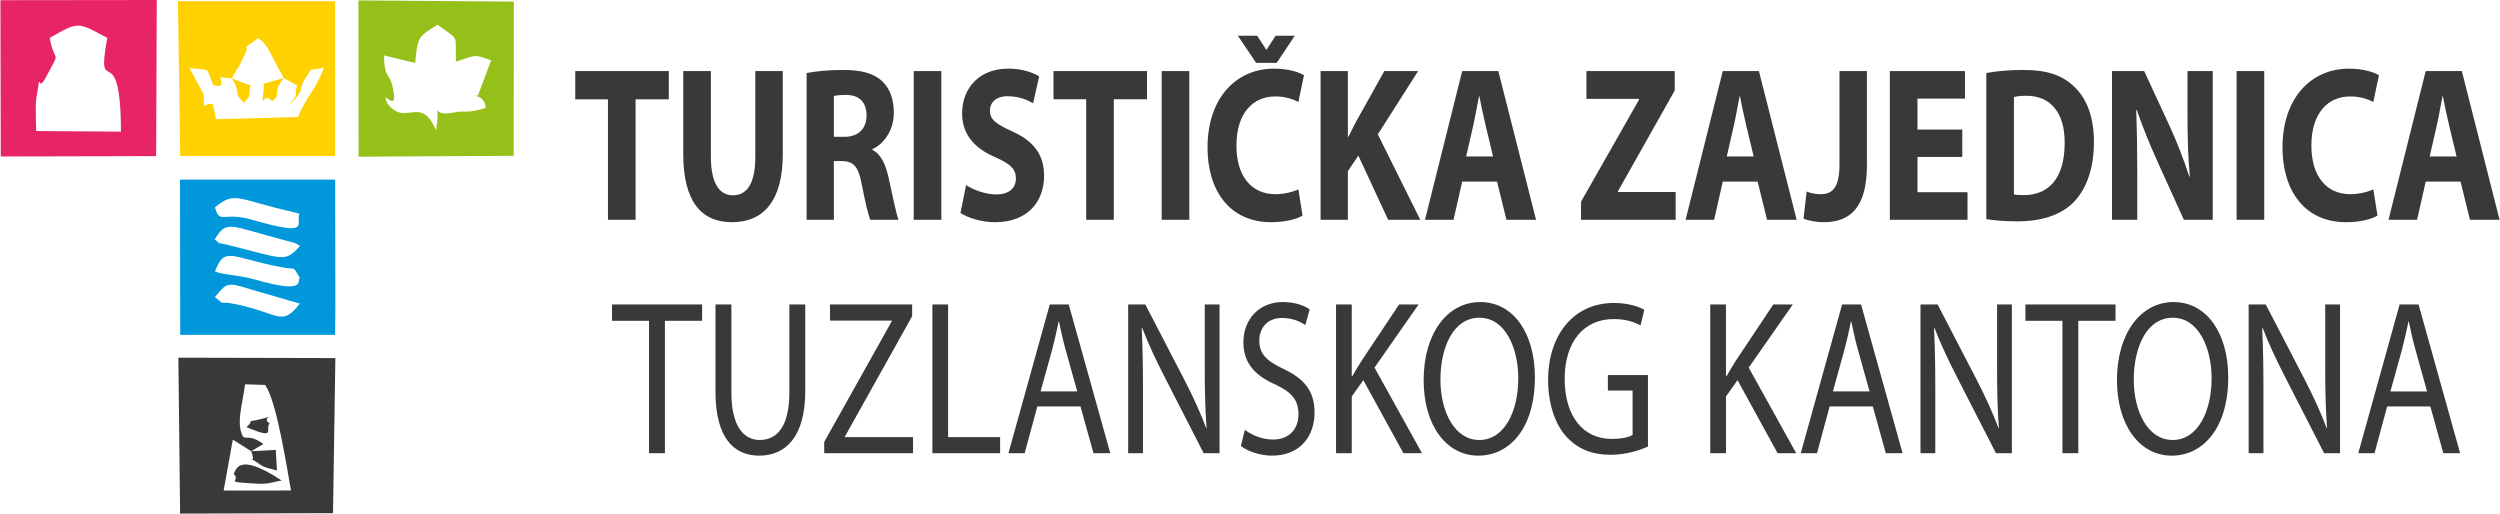 <svg xmlns="http://www.w3.org/2000/svg" xmlns:xlink="http://www.w3.org/1999/xlink" xmlns:xodm="http://www.corel.com/coreldraw/odm/2003" xml:space="preserve" width="4381px" height="900px" style="shape-rendering:geometricPrecision; text-rendering:geometricPrecision; image-rendering:optimizeQuality; fill-rule:evenodd; clip-rule:evenodd" viewBox="0 0 1603.68 329.56"> <defs>  <style type="text/css">       .fil3 {fill:#0098DA}    .fil0 {fill:#393939}    .fil1 {fill:#393939}    .fil4 {fill:#95C019}    .fil5 {fill:#E72564}    .fil2 {fill:#FFD101}     </style> </defs> <g id="Layer_x0020_1">    <path class="fil0" d="M438.16 45.59l0 53.25c0,30.44 11.59,43.75 31.29,43.75 20.4,0 32.57,-14.01 32.57,-43.47l0 -53.53 -17.62 0 0 54.95c0,16.85 -5.1,24.78 -14.37,24.78 -9.04,0 -14.14,-8.36 -14.14,-24.78l0 -54.95 -17.73 0zm96.65 15.98c1.28,-0.26 3.71,-0.68 8,-0.68 8.11,0.14 12.98,4.5 12.98,13.24 0,8.3 -5.21,13.66 -14.02,13.66l-6.96 0 0 -26.22zm-17.49 79.47l17.49 0 0 -37.67 5.34 0c7.18,0.14 10.54,3.4 12.63,15.34 2.32,11.8 4.17,19.47 5.44,22.33l18.08 0c-1.5,-3.71 -3.94,-16.22 -6.37,-27.03 -1.97,-8.8 -4.98,-15.17 -10.43,-17.86l0 -0.43c6.72,-2.97 13.79,-11.3 13.79,-23.43 0,-8.74 -2.55,-15.37 -7.18,-19.9 -5.57,-5.38 -13.68,-7.51 -25.27,-7.51 -9.39,0 -17.85,0.85 -23.52,1.99l0 94.17zm68.72 -95.45l0 95.45 17.73 0 0 -95.45 -17.73 0zm30.01 91.06c4.41,2.97 13.22,5.94 22.14,5.94 21.44,0 31.52,-13.73 31.52,-29.73 0,-13.46 -6.49,-22.24 -20.28,-28.47 -10.08,-4.67 -14.48,-7.36 -14.48,-13.45 0,-4.96 3.7,-9.2 11.35,-9.2 7.65,0 13.21,2.69 16.34,4.53l3.94 -17.28c-4.63,-2.69 -11.12,-4.95 -19.93,-4.95 -18.43,0 -29.55,12.46 -29.55,28.74 0,13.88 8.46,22.66 21.44,28.18 9.38,4.11 13.09,7.51 13.09,13.45 0,6.23 -4.28,10.34 -12.4,10.34 -7.53,0 -14.83,-2.97 -19.58,-5.95l-3.6 17.85zm80.67 4.39l17.73 0 0 -77.32 21.32 0 0 -18.13 -60.03 0 0 18.13 20.98 0 0 77.32zm48.44 -95.45l0 95.45 17.73 0 0 -95.45 -17.73 0zm73.82 -5.24l11.59 -17.41 -12.29 0 -5.79 8.92 -0.23 0 -5.8 -8.92 -12.4 0 11.71 17.41 13.21 0zm13.91 81.14c-3.48,1.7 -9.39,3.12 -14.72,3.12 -15.76,0 -25.03,-12.04 -25.03,-31.15 0,-21.25 10.89,-31.58 24.91,-31.58 6.26,0 11.24,1.7 14.84,3.54l3.59 -17.14c-3.13,-1.98 -10.08,-4.24 -19.24,-4.24 -23.64,0 -42.65,18.12 -42.65,50.69 0,27.19 13.91,47.86 40.91,47.86 9.51,0 16.81,-2.26 20.05,-4.24l-2.66 -16.86zm14.25 19.55l17.5 0 0 -31.16 6.72 -10.05 19.13 41.21 20.62 0 -27.23 -54.81 25.84 -40.64 -21.67 0 -17.73 31.72c-1.74,3.4 -3.59,6.8 -5.33,10.48l-0.35 0 0 -42.2 -17.5 0 0 95.45zm93.41 -40.64l4.64 -20.25c1.27,-5.53 2.43,-12.75 3.59,-18.41l0.23 0c1.16,5.66 2.55,12.74 3.94,18.41l4.87 20.25 -17.27 0zm19.82 16.14l6.02 24.5 19.01 0 -24.22 -95.45 -23.18 0 -23.87 95.45 18.31 0 5.56 -24.5 22.37 0zm53.89 24.5l60.72 0 0 -17.85 -36.97 0 0 -0.56 36.39 -64.58 0 -12.46 -56.67 0 0 17.85 33.73 0 0 0.56 -37.2 65.42 0 11.62zm93.52 -40.64l4.64 -20.25c1.27,-5.53 2.43,-12.75 3.59,-18.41l0.23 0c1.16,5.66 2.55,12.74 3.94,18.41l4.87 20.25 -17.27 0zm19.82 16.14l6.03 24.5 19 0 -24.22 -95.45 -23.18 0 -23.87 95.45 18.31 0 5.56 -24.5 22.37 0zm52.5 -10.91c0,14.87 -4.64,18.98 -12.06,18.98 -3.47,0 -6.6,-0.71 -9.03,-1.7l-1.97 17.42c3.47,1.41 8.8,2.26 12.86,2.26 17.15,0 27.81,-9.48 27.81,-36.67l0 -60.33 -17.61 0 0 60.04zm78.8 -22.51l-28.74 0 0 -19.83 30.48 0 0 -17.7 -48.21 0 0 95.45 49.83 0 0 -17.7 -32.1 0 0 -22.66 28.74 0 0 -17.56zm33.15 -20.82c1.51,-0.42 4.06,-0.85 8,-0.85 15.18,0 24.68,10.48 24.56,30.31 0,22.8 -10.43,33.56 -26.42,33.42 -2.2,0 -4.63,0 -6.14,-0.43l0 -62.45zm-17.73 78.31c4.4,0.71 10.89,1.42 20.05,1.42 15.29,0 27.81,-3.97 36.04,-12.32 7.53,-7.79 12.98,-20.39 12.98,-38.66 0,-16.85 -5.1,-28.61 -13.21,-35.97 -7.54,-6.94 -17.16,-10.2 -31.99,-10.2 -8.92,0 -17.38,0.71 -23.87,1.99l0 93.74zm96.88 0.43l0 -28.75c0,-15.58 -0.23,-29.03 -0.69,-41.63l0.34 -0.14c3.83,11.18 8.93,23.5 13.56,33.7l16.69 36.82 18.54 0 0 -95.45 -16.22 0 0 27.76c0,14.44 0.35,27.33 1.51,39.93l-0.35 0c-3.48,-10.76 -8.11,-22.66 -12.75,-32.71l-16.22 -34.98 -20.63 0 0 95.45 16.22 0zm63.74 -95.45l0 95.45 17.73 0 0 -95.45 -17.73 0zm87.73 75.9c-3.47,1.7 -9.38,3.12 -14.72,3.12 -15.76,0 -25.03,-12.04 -25.03,-31.15 0,-21.25 10.9,-31.58 24.92,-31.58 6.26,0 11.24,1.7 14.83,3.54l3.6 -17.14c-3.13,-1.98 -10.09,-4.24 -19.24,-4.24 -23.64,0 -42.65,18.12 -42.65,50.69 0,27.19 13.91,47.86 40.91,47.86 9.5,0 16.8,-2.26 20.05,-4.24l-2.67 -16.86zm36.16 -21.09l4.64 -20.25c1.27,-5.53 2.43,-12.75 3.59,-18.41l0.23 0c1.16,5.66 2.55,12.74 3.94,18.41l4.87 20.25 -17.27 0zm19.82 16.14l6.02 24.5 19.01 0 -24.22 -95.45 -23.18 0 -23.87 95.45 18.31 0 5.56 -24.5 22.37 0zm-1162.45 174.28l10.2 0 0 -84.96 23.87 0 0 -10.48 -57.83 0 0 10.48 23.76 0 0 84.96zm42.65 -95.44l0 56.22c0,29.59 12.05,40.78 28.04,40.78 16.92,0 29.56,-12.04 29.56,-41.35l0 -55.65 -10.2 0 0 56.5c0,21.1 -7.42,30.45 -19.01,30.45 -10.43,0 -18.19,-9.06 -18.19,-30.45l0 -56.5 -10.2 0zm69.76 95.44l57.02 0 0 -10.33 -43.69 0 0 -0.43 43.11 -77.17 0 -7.51 -52.73 0 0 10.34 39.64 0 0 0.42 -43.35 77.46 0 7.22zm69.42 0l43.46 0 0 -10.33 -33.37 0 0 -85.11 -10.09 0 0 95.44zm69.42 -39.65l7.65 -27.61c1.51,-5.81 2.78,-11.61 3.94,-17.28l0.23 0c1.16,5.53 2.32,11.19 4.06,17.42l7.65 27.47 -23.53 0zm25.61 9.63l8.35 30.02 10.78 0 -26.66 -95.44 -12.17 0 -26.54 95.44 10.43 0 8.12 -30.02 27.69 0zm40.1 30.02l0 -40.78c0,-15.86 -0.23,-27.33 -0.81,-39.37l0.35 -0.14c3.94,10.34 9.15,21.24 14.6,31.86l24.8 48.43 10.2 0 0 -95.44 -9.5 0 0 39.93c0,14.87 0.23,26.48 1.16,39.23l-0.24 0.14c-3.7,-9.77 -8.22,-19.82 -14.02,-31.01l-25.03 -48.29 -11.01 0 0 95.44 9.5 0zm62.82 -4.67c4.17,3.4 12.4,6.23 19.93,6.23 18.43,0 27.35,-12.88 27.35,-27.61 0,-14.02 -6.72,-21.81 -19.93,-28.04 -10.78,-5.1 -15.53,-9.49 -15.53,-18.41 0,-6.51 4.05,-14.3 14.71,-14.3 7.07,0 12.29,2.83 14.84,4.53l2.78 -10.05c-3.48,-2.41 -9.27,-4.68 -17.27,-4.68 -15.18,0 -25.26,11.05 -25.26,25.92 0,13.45 7.88,21.52 20.63,27.04 10.54,4.96 14.72,10.06 14.72,18.98 0,9.63 -6.03,16.28 -16.35,16.28 -6.95,0 -13.55,-2.83 -18.07,-6.23l-2.55 10.34zm61.07 4.67l10.08 0 0 -36.39 7.42 -10.48 25.73 46.87 11.93 0 -30.47 -54.94 28.27 -40.5 -12.51 0 -23.88 35.83c-1.97,3.11 -4.05,6.51 -6.14,10.19l-0.35 0 0 -46.02 -10.08 0 0 95.44zm92.02 -86.94c16.8,0 24.91,19.82 24.91,38.8 0,21.66 -9.03,39.65 -25.03,39.65 -15.87,0 -24.91,-18.27 -24.91,-38.66 0,-20.96 8.34,-39.79 25.03,-39.79zm0.46 -10.06c-20.86,0 -36.27,19.83 -36.27,50.13 0,28.89 14.48,48.43 35.11,48.43 19.94,0 36.28,-17.42 36.28,-50.27 0,-28.32 -13.79,-48.29 -35.12,-48.29zm107.67 46.87l-25.73 0 0 9.92 15.87 0 0 28.46c-2.31,1.42 -6.83,2.55 -13.44,2.55 -18.19,0 -30.13,-14.3 -30.13,-38.52 0,-23.93 12.4,-38.37 31.41,-38.37 7.88,0 13.09,1.84 17.26,4.1l2.44 -10.05c-3.36,-1.98 -10.43,-4.39 -19.47,-4.39 -26.19,0 -42.19,20.82 -42.3,49.28 0,14.87 4.17,27.61 10.89,35.54 7.65,8.92 17.38,12.61 29.21,12.61 10.54,0 19.47,-3.26 23.99,-5.24l0 -45.89zm39.98 50.13l10.08 0 0 -36.39 7.42 -10.48 25.72 46.87 11.94 0 -30.48 -54.94 28.28 -40.5 -12.52 0 -23.87 35.83c-1.97,3.11 -4.06,6.51 -6.14,10.19l-0.35 0 0 -46.02 -10.08 0 0 95.44zm78.69 -39.65l7.65 -27.61c1.5,-5.81 2.78,-11.61 3.94,-17.28l0.23 0c1.16,5.53 2.32,11.19 4.05,17.42l7.65 27.47 -23.52 0zm25.61 9.63l8.34 30.02 10.78 0 -26.65 -95.44 -12.17 0 -26.54 95.44 10.43 0 8.11 -30.02 27.7 0zm40.1 30.02l0 -40.78c0,-15.86 -0.23,-27.33 -0.81,-39.37l0.34 -0.14c3.94,10.34 9.16,21.24 14.61,31.86l24.8 48.43 10.2 0 0 -95.44 -9.51 0 0 39.93c0,14.87 0.23,26.48 1.16,39.23l-0.23 0.14c-3.71,-9.77 -8.23,-19.82 -14.02,-31.01l-25.04 -48.29 -11.01 0 0 95.44 9.51 0zm81.58 0l10.2 0 0 -84.96 23.88 0 0 -10.48 -57.83 0 0 10.48 23.75 0 0 84.96zm70.81 -86.94c16.81,0 24.92,19.82 24.92,38.8 0,21.66 -9.04,39.65 -25.03,39.65 -15.88,0 -24.92,-18.27 -24.92,-38.66 0,-20.96 8.35,-39.79 25.03,-39.79zm0.47 -10.06c-20.86,0 -36.28,19.83 -36.28,50.13 0,28.89 14.49,48.43 35.12,48.43 19.93,0 36.27,-17.42 36.27,-50.27 0,-28.32 -13.79,-48.29 -35.11,-48.29zm57.71 97l0 -40.78c0,-15.86 -0.23,-27.33 -0.81,-39.37l0.35 -0.14c3.94,10.34 9.15,21.24 14.6,31.86l24.8 48.43 10.2 0 0 -95.44 -9.5 0 0 39.93c0,14.87 0.23,26.48 1.16,39.23l-0.24 0.14c-3.7,-9.77 -8.22,-19.82 -14.02,-31.01l-25.03 -48.29 -11.01 0 0 95.44 9.5 0zm81.47 -39.65l7.65 -27.61c1.51,-5.81 2.78,-11.61 3.94,-17.28l0.23 0c1.16,5.53 2.32,11.19 4.06,17.42l7.65 27.47 -23.53 0zm25.62 9.63l8.34 30.02 10.78 0 -26.66 -95.44 -12.17 0 -26.53 95.44 10.43 0 8.11 -30.02 27.7 0zm-1169.4 -119.76l17.73 0 0 -77.32 21.32 0 0 -18.13 -60.03 0 0 18.13 20.98 0 0 77.32z"></path>  <path class="fil1" d="M115.29 329.56l98.13 -0.27 1.51 -99.52 -100.74 -0.24 1.1 100.03zm65.15 -21.23c-28.72,-19.1 -29.27,-6.06 -30.75,-4.3 5.44,5.28 -8.6,5.02 15.39,6.35 6.89,0.38 9.52,-1.02 15.36,-2.05zm-19.48 -18.78c3.87,11.17 -4.69,1 4.76,7.92 4.38,3.21 7.74,3.08 11.72,4.44l-0.75 -13.24 -15.73 0.88 7.78 -4.66c-10.58,-7.59 -11.87,-0.98 -13.9,-6.5 -3.02,-8.19 0.01,-17.19 2.19,-31.79l12.77 0.41c7.55,10.03 14.17,54.39 16.65,67.73l-43.23 0.05 5.9 -32.68 11.84 7.44zm-3.04 -15.45c20.23,8.51 11.36,1 14.88,-2.37 -6.54,-4.09 6.87,-5.82 -7.08,-2.49 -11.07,2.64 -0.85,-1.65 -7.8,4.86z"></path>  <path class="fil2" d="M115.38 100.15l99.37 0 0 -99.38 -100.84 0 1.47 99.38zm33.11 -49.8c6.08,9.41 0.63,9.3 7.79,15.56 5.24,-6.15 2.24,-2.1 4.25,-11.04l-12.04 -4.52c2.88,-5.71 4.38,-7.32 4.58,-7.68l2.64 -5.42c6.53,-12.06 -4.11,-2.46 9.65,-12.74 7.43,5.2 6.69,8.86 16.5,25.55l-12.72 3.62c-1.86,21.94 -0.94,3.28 5.07,11.38 6.58,-4.68 -0.4,-5.16 7.65,-15l8.58 4.81c-3.22,10.1 3.1,1.6 -5.41,12.85 10.85,-10.3 6.43,-10.87 9.85,-16.18 6.97,-10.79 1.86,-5.02 12.71,-8.31 -5.28,15.02 -11.4,18.29 -16.57,31.85l-52.73 1.39 -1.86 -9.53c-6.74,-1.86 -5.59,6.65 -6.04,-6.46l-9.11 -16.79c14.54,1.48 10.47,-0.73 15.27,11.05l4.59 0.53c2.66,-6.79 -5.7,-5.94 7.35,-4.92z"></path>  <path class="fil3" d="M115.38 214.89l99.37 0 0.17 -15.96 -0.1 -83.69 -99.6 -0.01 0.16 99.66zm22.29 -81.82c13.04,-10.81 14.07,-5.1 50.99,3.19 0.82,0.18 2.18,0.57 3.25,0.93 -3,5.59 9.16,15.4 -30.43,3.81 -18.46,-5.4 -20.72,3.34 -23.81,-7.93zm-0.16 20.58c7.73,-12.89 9.61,-8.71 44.26,0.35 11.32,2.96 6.28,1.68 10.49,3.77 -10.07,11.08 -9.89,8.33 -46.86,-0.74 -10.92,-2.68 -0.98,1.4 -7.89,-3.38zm0.16 20.58c6.4,-16.82 10.06,-8.76 43.8,-2.55 8.99,1.65 5.58,-1.51 10.67,6.67 -2.3,1.42 5.31,10.67 -28.24,1.19 -11.94,-3.38 -20.09,-2.9 -26.23,-5.31zm-0.1 16.47c7.89,-9.44 7.67,-9.89 23.89,-4.74l30.69 8.85c-11.8,14.84 -12.45,6.64 -39.77,0.67 -16.22,-3.54 -5.41,2.08 -14.81,-4.78z"></path>  <path class="fil4" d="M229.84 100.55l99.52 -0.58 0.07 -98.94 -99.69 -0.78 0.1 100.3zm81.57 -31.33c-12.76,4.07 -12.81,1.28 -20.9,3.05 -16.26,3.57 -7.37,-11.74 -10.95,11.41 -10.12,-23.55 -19.7,-1.67 -31.22,-17.31 -5.32,-11.64 8.2,9.82 3.14,-11.55 -1.69,-7.18 -5.36,-5.18 -5.31,-19.29l19.98 4.89c1.45,-16.65 2.05,-17.07 14.45,-24.55 14.52,10.99 10.99,5.02 11.71,23.59 13.14,-3.77 10.44,-5.2 22.57,-0.73l-8.51 22.69c-7.65,0.22 4.61,-2 5.04,7.8z"></path>  <path class="fil5" d="M0.22 100.42l99.71 -0.24 0.38 -100.18 -100.31 0.12 0.22 100.3zm22.77 -36.91c3.37,-21.86 0.16,-2.5 6.1,-13.77 10.2,-19.31 5.86,-7.34 2.56,-25.41 18.85,-10.87 17.94,-10.12 36.93,0 -7.66,41.87 8.62,-3.1 8.76,60.15l-54.41 -0.41c0,-4.95 -0.6,-16.27 0.06,-20.56z"></path> </g></svg>